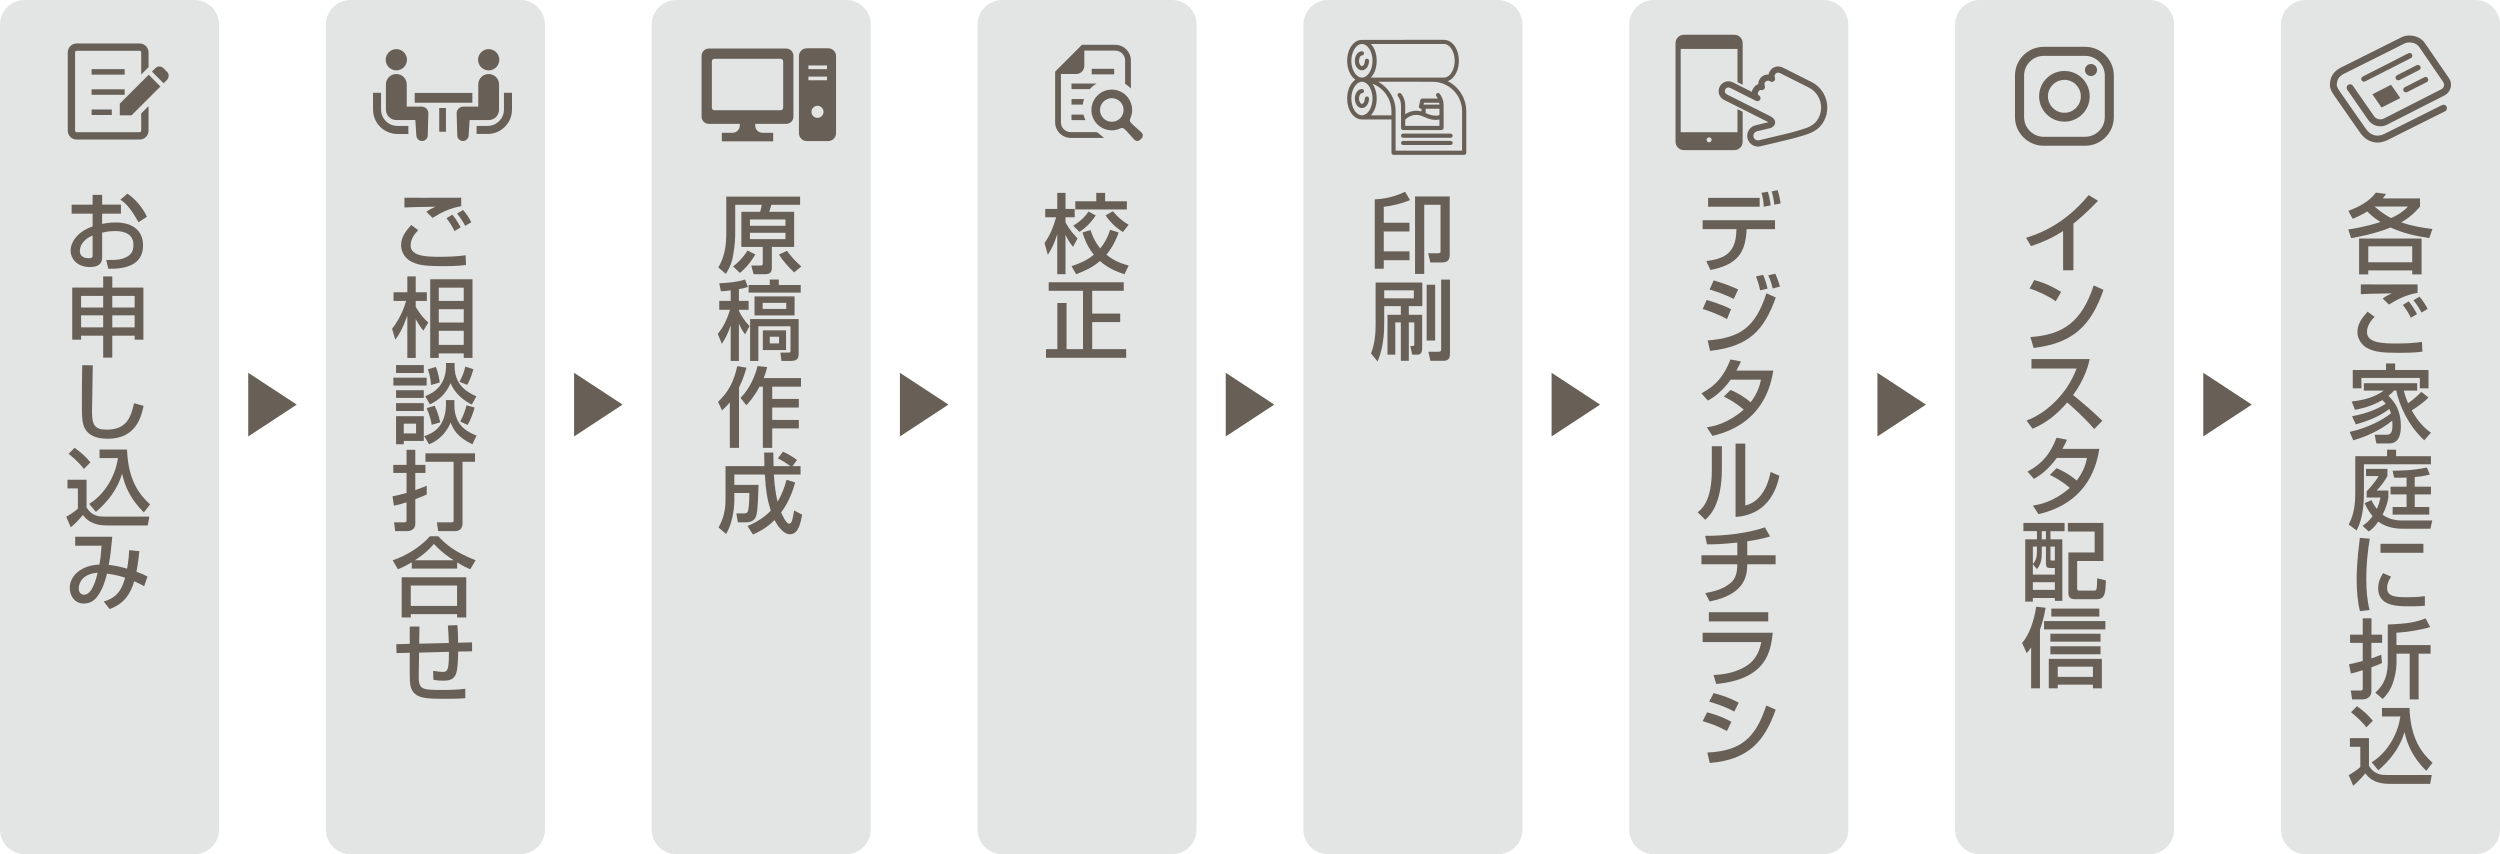 <?xml version="1.0" encoding="utf-8"?>
<!-- Generator: Adobe Illustrator 16.0.4, SVG Export Plug-In . SVG Version: 6.00 Build 0)  -->
<!DOCTYPE svg PUBLIC "-//W3C//DTD SVG 1.1//EN" "http://www.w3.org/Graphics/SVG/1.1/DTD/svg11.dtd">
<svg version="1.1" id="レイヤー_1" xmlns="http://www.w3.org/2000/svg" xmlns:xlink="http://www.w3.org/1999/xlink" x="0px"
	 y="0px" width="737.248px" height="251.9px" viewBox="0 0 737.248 251.9" enable-background="new 0 0 737.248 251.9"
	 xml:space="preserve">
<polygon fill="#686056" points="87.511,119.318 73.201,128.708 73.201,109.931 87.511,119.318 "/>
<polygon fill="#686056" points="183.603,119.318 169.292,128.708 169.292,109.931 183.603,119.318 "/>
<polygon fill="#686056" points="279.691,119.318 265.383,128.708 265.383,109.931 279.691,119.318 "/>
<polygon fill="#686056" points="375.782,119.318 361.472,128.708 361.472,109.931 375.782,119.318 "/>
<polygon fill="#686056" points="471.873,119.318 457.562,128.708 457.562,109.931 471.873,119.318 "/>
<polygon fill="#686056" points="567.96,119.318 553.652,128.708 553.652,109.931 567.96,119.318 "/>
<polygon fill="#686056" points="664.052,119.318 649.746,128.708 649.746,109.931 664.052,119.318 "/>
<g>
	<path fill="#E3E4E4" d="M64.614,244.654c0,3.985-3.261,7.246-7.246,7.246H7.246C3.261,251.9,0,248.64,0,244.654V7.246
		C0,3.261,3.261,0,7.246,0h50.122c3.985,0,7.246,3.261,7.246,7.246V244.654z"/>
</g>
<g>
	<path fill="#E3E4E4" d="M160.707,244.654c0,3.985-3.261,7.246-7.246,7.246h-50.117c-3.985,0-7.246-3.261-7.246-7.246V7.246
		c0-3.985,3.261-7.246,7.246-7.246h50.117c3.985,0,7.246,3.261,7.246,7.246V244.654z"/>
</g>
<g>
	<path fill="#E3E4E4" d="M256.794,244.654c0,3.985-3.261,7.246-7.246,7.246h-50.116c-3.985,0-7.246-3.261-7.246-7.246V7.246
		c0-3.985,3.261-7.246,7.246-7.246h50.116c3.985,0,7.246,3.261,7.246,7.246V244.654z"/>
</g>
<g>
	<path fill="#E3E4E4" d="M352.884,244.654c0,3.985-3.261,7.246-7.246,7.246h-50.113c-3.985,0-7.246-3.261-7.246-7.246V7.246
		c0-3.985,3.261-7.246,7.246-7.246h50.113c3.985,0,7.246,3.261,7.246,7.246V244.654z"/>
</g>
<g>
	<path fill="#E3E4E4" d="M448.975,244.654c0,3.985-3.261,7.246-7.246,7.246h-50.114c-3.985,0-7.246-3.261-7.246-7.246V7.246
		c0-3.985,3.261-7.246,7.246-7.246h50.114c3.985,0,7.246,3.261,7.246,7.246V244.654z"/>
</g>
<g>
	<path fill="#E3E4E4" d="M545.064,244.654c0,3.985-3.261,7.246-7.246,7.246h-50.117c-3.985,0-7.246-3.261-7.246-7.246V7.246
		c0-3.985,3.261-7.246,7.246-7.246h50.117c3.985,0,7.246,3.261,7.246,7.246V244.654z"/>
</g>
<g>
	<g>
		<path fill="#686056" d="M27.312,57.457h2.811v2.889h5.546v2.658h-5.546v3.016c0.792-0.153,2.07-0.409,4.013-0.409
			c4.831,0,8.051,2.224,8.051,6.799c0,5.725-5.163,6.978-10.249,6.85l-0.613-2.581c3.322,0.025,4.754-0.153,6.21-1.022
			c1.022-0.588,1.814-1.432,1.814-3.451c0-4.063-4.345-4.063-5.418-4.063c-1.968,0-3.195,0.332-3.809,0.485v7.131
			c0,0.869,0,2.99-3.629,2.99c-4.064,0-5.674-2.785-5.674-4.753c0-3.221,2.863-6.032,6.492-7.233v-3.757h-6.185v-2.658h6.185V57.457
			z M27.312,69.444c-2.888,1.227-3.757,3.093-3.757,4.575c0,2.019,1.994,2.121,2.556,2.121c1.201,0,1.201-0.409,1.201-0.895V69.444z
			 M37.585,57.1c2.352,1.636,4.447,4.038,5.751,6.824l-2.505,1.61c-1.993-3.63-3.526-5.47-5.316-6.646L37.585,57.1z"/>
		<path fill="#686056" d="M30.43,105.46v-6.466h-6.518v1.176h-2.607V84.809h9.125v-3.297h2.684v3.297h9.175v15.361h-2.581v-1.176
			h-6.594v6.466H30.43z M23.912,90.688h6.518v-3.425h-6.518V90.688z M23.912,96.54h6.518v-3.553h-6.518V96.54z M33.113,87.263v3.425
			h6.594v-3.425H33.113z M33.113,92.987v3.553h6.594v-3.553H33.113z"/>
		<path fill="#686056" d="M27.362,107.739c-0.025,2.173-0.23,13.086-0.23,13.75c0,3.962,0.946,5.215,4.294,5.215
			c5.776,0,7.156-3.426,8.103-7.796l2.811,0.792c-0.613,2.889-2.044,9.688-10.53,9.688c-3.833,0-5.648-1.253-6.594-2.71
			c-1.073-1.636-1.073-3.833-1.073-8.357c0-2.274,0-5.674,0.102-10.632L27.362,107.739z"/>
		<path fill="#686056" d="M19.899,141.48h5.623v8.179c1.687,2.684,3.833,2.684,5.418,2.684h13.111l-0.485,2.607H31.528
			c-4.651,0-6.21-1.969-7.08-3.093c-1.048,1.304-2.454,2.734-3.578,3.654l-1.329-3.118c1.227-0.689,2.326-1.456,3.425-2.377v-5.98
			h-3.067V141.48z M21.995,132.05c1.84,1.329,3.169,2.479,4.677,4.294l-1.917,1.942c-1.712-2.198-3.68-3.783-4.524-4.447
			L21.995,132.05z M26.314,148.586c3.936-2.352,7.617-7.488,8.46-13.495h-5.418v-2.53h8.103c0.332,8.92,3.45,13.137,6.798,16.179
			l-1.84,2.377c-4.038-4.013-5.597-7.796-6.415-11.425c-1.329,4.626-4.32,8.383-7.719,11.271L26.314,148.586z"/>
		<path fill="#686056" d="M41.087,162.544c-0.307,3.067-0.537,4.319-0.844,6.058c1.688,0.613,2.198,0.844,3.246,1.431l-0.971,2.838
			c-0.64-0.358-1.866-0.997-2.939-1.457c-1.1,3.731-2.939,6.619-7.259,8.204l-1.712-2.224c2.684-0.869,4.958-2.045,6.288-7.028
			c-1.304-0.435-3.093-0.92-5.342-1.201c-0.435,1.84-1.304,4.779-3.016,6.951c-1.125,1.406-2.504,1.866-3.833,1.866
			c-3.042,0-4.141-2.761-4.141-4.601c0-3.578,3.45-6.722,8.741-6.875c0.383-2.045,0.46-3.195,0.639-5.572h-7.77v-2.658h10.939
			c-0.051,0.409-0.077,0.793-0.435,4.218c-0.153,1.508-0.435,3.118-0.613,4.089c1.763,0.205,3.067,0.435,5.418,1.125
			c0.076-0.358,0.485-2.658,0.613-5.47L41.087,162.544z M23.222,173.483c0,1.303,0.715,1.891,1.559,1.891
			c2.377,0,3.527-4.447,4.013-6.466C23.989,169.215,23.222,172.308,23.222,173.483z"/>
	</g>
</g>
<g>
	<g>
		<path fill="#686056" d="M123.338,67.884c-2.146,2.07-2.249,3.937-2.249,4.473c0,3.323,4.907,3.374,8.741,3.374
			c2.505,0,5.01-0.103,7.489-0.46l0.102,2.862c-0.895,0.128-2.684,0.357-6.645,0.357c-5.035,0-7.208-0.229-9.381-1.277
			c-1.763-0.844-3.118-2.786-3.118-4.805c0-2.352,1.125-3.962,2.991-6.058L123.338,67.884z M136.016,60.805
			c-3.221,0.562-5.495,1.635-8.46,3.45l-1.841-1.815c0.818-0.562,0.997-0.664,2.658-1.481c-5.265,0.076-7.463,0.127-9.099,0.229
			V58.3c0.767,0.025,3.937,0.025,5.214,0.025c1.814,0,9.892-0.025,11.527-0.025V60.805z M134.048,68.14
			c-1.15-2.224-1.969-3.246-2.377-3.783l1.737-1.048c1.329,1.61,2.198,3.298,2.429,3.758L134.048,68.14z M137.192,66.606
			c-0.895-1.61-1.406-2.377-2.403-3.63l1.79-1.048c1.021,1.176,1.865,2.505,2.402,3.604L137.192,66.606z"/>
		<path fill="#686056" d="M115.621,96.949c2.734-3.425,3.808-7.08,4.14-8.204h-3.706v-2.556h4.064v-4.678h2.479v4.678h3.271v2.556
			h-3.271v1.738c0.205,0.332,1.432,2.632,3.706,4.626l-1.456,2.402c-0.818-1.022-1.406-1.841-2.25-3.399v11.45h-2.479V93.064
			c-1.585,4.396-2.582,5.827-3.553,7.105L115.621,96.949z M139.338,82.355v23.207h-2.581v-1.354h-7.361v1.354h-2.53V82.355H139.338z
			 M129.396,84.835v3.91h7.361v-3.91H129.396z M129.396,91.173v3.937h7.361v-3.937H129.396z M129.396,97.562v4.141h7.361v-4.141
			H129.396z"/>
		<path fill="#686056" d="M116.003,111.368h9.814v2.326h-9.814V111.368z M124.974,109.988h-8.179v-2.326h8.179V109.988z
			 M116.795,115.074h8.179v2.274h-8.179V115.074z M116.795,118.883h8.179v2.325h-8.179V118.883z M116.795,122.742h8.179v7.284
			h-5.903v0.996h-2.275V122.742z M119.071,124.939v2.863h3.629v-2.863H119.071z M131.517,117.988h2.479v1.482
			c0,6.39,4.422,8.152,6.543,8.971l-1.227,2.581c-4.447-2.121-5.648-4.37-6.39-6.415c-0.818,1.814-2.505,4.856-6.39,6.415
			l-1.432-2.402c1.048-0.383,2.914-0.997,4.346-2.734c1.687-1.994,2.069-4.984,2.069-6.262V117.988z M131.517,107.049h2.557v1.15
			c0,5.904,4.702,7.923,6.415,8.664l-1.354,2.454c-1.841-0.921-4.806-2.837-6.262-6.313c-1.432,3.246-3.451,4.958-6.083,6.262
			l-1.406-2.428c0.997-0.409,2.786-1.176,4.166-2.837c1.688-2.045,1.968-4.575,1.968-5.648V107.049z M128.169,119.624
			c0.767,1.559,1.329,3.399,1.661,4.933l-2.53,0.716c-0.179-1.176-0.485-2.557-1.482-4.907L128.169,119.624z M128.553,108.199
			c0.767,1.942,1.048,3.961,1.124,4.601l-2.581,0.741c-0.052-1.15-0.205-2.505-0.895-4.652L128.553,108.199z M139.594,108.889
			c-0.179,0.665-0.793,2.863-1.814,4.601l-2.275-0.895c0.741-1.303,1.432-3.092,1.713-4.498L139.594,108.889z M139.977,120.186
			c-0.332,1.381-1.303,3.886-2.096,5.138l-2.172-1.022c0.996-1.712,1.61-3.731,1.865-4.779L139.977,120.186z"/>
		<path fill="#686056" d="M115.748,146.362c1.074-0.205,1.892-0.358,4.141-0.997v-5.904h-3.91v-2.377h3.91v-4.447h2.582v4.447h2.99
			v2.377h-2.99v5.061c1.559-0.536,2.556-0.945,3.373-1.277v2.581c-0.664,0.307-1.201,0.562-3.373,1.38v7.208
			c0,2.224-2.173,2.224-2.684,2.224h-3.246l-0.332-2.607h2.938c0.588,0,0.741-0.128,0.741-0.588v-5.316
			c-2.428,0.768-3.093,0.869-3.731,0.972L115.748,146.362z M140.08,133.685v2.505h-3.681v18.096c0,2.352-1.789,2.352-2.556,2.352
			h-4.626l-0.384-2.607h4.192c0.536,0,0.741-0.076,0.741-0.613v-17.227h-8.307v-2.505H140.08z"/>
		<path fill="#686056" d="M121.422,165.816c-1.917,1.15-3.067,1.636-4.064,2.07l-1.559-2.657c4.013-1.329,8.255-3.962,10.965-7.08
			h2.504c2.275,2.479,4.806,4.601,10.99,7.08l-1.584,2.657c-0.741-0.307-1.892-0.843-3.859-2.019v1.814h-13.393V165.816z
			 M118.458,170.238h19.041v11.859h-2.71v-0.997h-13.647v0.997h-2.684V170.238z M121.141,172.667v6.031h13.647v-6.031H121.141z
			 M133.818,165.229c-0.639-0.384-3.578-2.275-5.853-4.831c-2.02,2.402-4.294,3.987-5.623,4.831H133.818z"/>
		<path fill="#686056" d="M134.891,184.352c0.128,1.636,0.205,3.22,0.205,5.188l4.114-0.103v2.633l-4.089,0.076
			c-0.153,6.595-0.307,8.588-4.447,8.588c-0.972,0-1.942-0.077-2.862-0.256l-0.077-2.633c1.252,0.205,2.658,0.308,2.837,0.308
			c1.533,0,1.814-0.818,1.814-5.93l-8.792,0.229l-0.102,6.236c-0.077,4.626,0.46,4.779,6.951,4.779c2.249,0,4.524-0.051,6.773-0.357
			v2.786c-0.818,0.076-1.814,0.179-6.568,0.179c-4.601,0-6.901-0.205-8.332-1.508c-1.329-1.253-1.482-2.812-1.482-5.879v-6.185
			l-3.911,0.102l-0.051-2.632l3.962-0.103v-5.112h2.862l-0.077,5.062l8.741-0.205c-0.025-1.022-0.179-4.37-0.281-5.163
			L134.891,184.352z"/>
	</g>
</g>
<g>
	<g>
		<path fill="#686056" d="M235.953,60.396h-8.485c-0.281,1.022-0.307,1.124-0.639,2.07h7.36v10.351h-6.568v6.032
			c0,1.559-0.613,2.019-2.096,2.019h-3.297l-0.665-2.556h2.71c0.536,0,0.664-0.255,0.664-0.689v-4.806h-6.312V62.467h5.546
			c0.204-0.716,0.357-1.381,0.46-2.07h-7.821v9.048c0,2.402-0.562,5.571-0.639,6.057c-0.485,2.71-1.636,4.499-2.121,5.266
			l-2.224-1.917c0.716-1.125,2.352-4.217,2.352-9.482V57.968h21.775V60.396z M222.739,75.041c-1.917,3.297-3.808,4.831-4.549,5.444
			l-2.02-1.942c1.38-0.92,3.271-2.939,4.269-4.678L222.739,75.041z M221.155,64.716v1.865h10.479v-1.865H221.155z M221.155,68.651
			v1.866h10.479v-1.866H221.155z M232.068,73.968c1.278,1.713,2.326,2.888,4.243,4.626l-2.122,1.738
			c-1.405-1.278-3.45-3.578-4.473-5.266L232.068,73.968z"/>
		<path fill="#686056" d="M215.48,85.627c-1.277,0.179-2.044,0.229-2.888,0.28l-0.485-2.377c0.817-0.025,5.061-0.204,7.616-1.099
			l0.818,2.173c-0.614,0.229-0.972,0.357-2.633,0.664v3.45h2.862v2.633h-2.862v0.307c0.536,1.125,1.482,2.837,3.144,4.498
			l-1.329,2.429c-0.844-1.1-1.278-1.866-1.814-3.195v11.041h-2.429V95.978c-0.945,2.837-1.968,4.422-2.606,5.419l-1.201-2.939
			c1.61-1.917,2.76-4.345,3.604-7.105h-3.169v-2.633h3.373V85.627z M227.007,82.432h2.658v1.61h6.466v2.249h-15.36v-2.249h6.236
			V82.432z M235.518,94.086v10.301c0,0.639,0,2.044-2.07,2.044h-2.99l-0.332-2.453h2.428c0.562,0,0.562-0.23,0.562-0.562v-7.207
			h-9.482v10.223h-2.428V94.086H235.518z M234.317,87.416v5.597h-11.808v-5.597H234.317z M224.912,89.307v1.789h6.952v-1.789
			H224.912z M231.812,97.409v5.827h-6.85v-5.827H231.812z M227.007,99.301v1.968h2.734v-1.968H227.007z"/>
		<path fill="#686056" d="M215.225,118.652c-0.92,1.124-1.61,1.764-2.301,2.377l-1.176-2.53c2.837-2.658,4.55-5.572,5.675-10.53
			l2.709,0.46c-0.358,1.227-0.946,3.349-2.198,5.879v17.763h-2.709V118.652z M226.241,108.25c-0.205,0.843-0.435,1.764-1.048,3.246
			h11.016v2.53h-8.485v3.629h7.847v2.53h-7.847v3.655h7.847v2.504h-7.847v5.726h-2.761v-18.044h-0.971
			c-1.713,3.144-3.093,4.626-3.885,5.469l-1.738-2.172c2.837-2.735,4.447-6.875,5.035-9.38L226.241,108.25z"/>
		<path fill="#686056" d="M220.439,155.129c0.997-0.435,4.345-1.84,6.85-4.523c-1.073-3.45-1.482-6.16-1.738-10.658h-8.996v3.041
			h7.131c-0.052,1.917-0.18,7.004-0.537,8.588c-0.204,0.895-0.613,2.454-3.169,2.454h-2.377l-0.46-2.633h2.479
			c0.818,0,0.997-0.716,1.048-1.099c0.128-0.716,0.307-2.173,0.307-4.907h-4.421v2.121c0,0.357,0,5.878-2.429,9.968l-2.224-1.942
			c1.381-2.428,2.045-5.061,2.045-7.897v-10.173h11.476c0-0.868-0.076-3.68-0.076-4.013h2.709c0,0.972,0,1.56,0.051,4.013h4.959
			c-1.56-1.176-2.658-1.789-3.655-2.3l1.482-1.968c1.176,0.511,3.093,1.584,4.141,2.453l-1.329,1.814h2.377v2.479h-7.872
			c0.23,3.553,0.562,5.853,1.099,8c1.355-2.301,2.045-4.191,2.633-6.467l2.556,0.818c-0.511,1.738-1.584,5.418-4.14,8.817
			c0.051,0.128,1.38,3.323,2.351,3.323c0.793,0,0.997-1.125,1.482-3.911l2.352,1.253c-0.46,2.53-1.124,5.775-3.578,5.775
			c-2.402,0-4.294-3.68-4.55-4.191c-2.504,2.556-5.29,3.783-6.363,4.269L220.439,155.129z"/>
	</g>
</g>
<g>
	<g>
		<path fill="#686056" d="M308.032,71.668c1.764-2.53,2.479-4.447,3.425-7.591h-3.22v-2.454h3.553v-4.754h2.428v4.754h2.709v2.454
			h-2.709v1.482c1.201,2.274,2.606,3.757,3.553,4.753l-1.329,2.479c-1.15-1.431-1.406-1.942-2.224-3.527v11.604h-2.428V69.01
			c-0.818,2.632-1.482,4.063-2.786,6.134L308.032,71.668z M329.884,68.575c-0.485,1.354-1.457,3.961-3.604,6.518
			c2.326,1.968,4.779,2.734,6.568,3.22l-1.252,2.556c-1.406-0.46-4.422-1.431-7.233-3.885c-2.045,1.789-4.396,2.889-7.003,3.885
			l-1.354-2.377c1.687-0.562,4.242-1.456,6.568-3.373c-2.07-2.556-2.888-5.035-3.348-6.568l2.377-0.69
			c0.332,1.022,1.021,3.169,2.862,5.393c1.073-1.304,2.045-2.862,2.939-5.495L329.884,68.575z M323.137,63.54
			c-1.201,1.84-2.837,3.604-4.831,4.856l-1.814-1.866c2.761-1.61,3.885-3.246,4.498-4.141L323.137,63.54z M323.291,56.869h2.606
			v2.479h6.416v2.428h-15.208v-2.428h6.186V56.869z M328.172,62.288c1.559,1.865,2.76,2.811,4.651,4.013l-1.687,2.121
			c-1.406-0.895-3.093-2.07-5.112-4.882L328.172,62.288z"/>
		<path fill="#686056" d="M309.259,83.249h22.133v2.504h-9.303v6.723h8.255v2.504h-8.255v7.975h10.019v2.556h-23.642v-2.556h3.349
			V89.357h2.709v13.597h4.856V85.753h-10.121V83.249z"/>
	</g>
</g>
<g>
	<g>
		<path fill="#686056" d="M408.071,79.259h-2.657V58.786c1.405-0.077,4.933-0.256,8.945-2.249l1.456,2.479
			c-2.556,1.021-5.086,1.661-7.744,1.968v4.702h7.591v2.582h-7.591v5.853h7.591v2.607h-7.591V79.259z M427.521,57.942v17.304
			c0,2.146-1.584,2.146-2.53,2.146h-3.194l-0.64-2.709h2.939c0.69,0,0.716-0.23,0.716-0.69V60.396h-4.805v20.396h-2.71v-22.85
			H427.521z"/>
		<path fill="#686056" d="M405.668,83.326h13.776v6.952h-3.987v2.556h3.937v9.865c0,1.329-0.461,1.892-1.457,1.892h-1.482
			l-0.537-2.556h0.792c0.308,0,0.358-0.23,0.358-0.485v-6.467h-1.61v11.322h-2.352V95.083h-1.636v9.508h-2.3V92.834h3.936v-2.556
			h-4.907v5.163c0,6.185-1.252,9.405-1.942,11.169l-1.942-2.352c1.304-3.399,1.354-6.875,1.354-8.716V83.326z M408.199,85.627v2.351
			h8.741v-2.351H408.199z M420.722,100.425v-16.46h2.505v16.46H420.722z M424.991,82.457h2.607v21.521c0,1.073,0,2.428-1.866,2.428
			h-3.91l-0.588-2.684h3.118c0.536,0,0.639-0.307,0.639-0.741V82.457z"/>
	</g>
</g>
<g>
	<g>
		<path fill="#686056" d="M523.449,64.945v2.633h-8.358l-0.051,0.741c-0.435,6.186-2.658,9.738-10.632,11.297l-1.228-2.606
			c4.959-0.69,8.639-2.07,8.869-8.716l0.025-0.716h-9.968v-2.633H523.449z M518.924,58.352v2.607h-15.207v-2.607H518.924z
			 M520.125,60.959c-0.051-1.636-0.229-2.429-0.639-4.115l1.866-0.281c0.408,1.38,0.664,2.633,0.817,4.013L520.125,60.959z
			 M523.244,60.371c-0.128-1.432-0.485-2.965-0.792-3.937l1.764-0.357c0.229,0.689,0.511,1.508,0.895,3.91L523.244,60.371z"/>
		<path fill="#686056" d="M509.289,94.087c-2.99-1.636-6.082-2.633-7.156-2.965l1.15-2.658c0.384,0.103,4.601,1.304,7.207,2.735
			L509.289,94.087z M503.589,100.399c9.661-0.792,14.058-3.859,17.329-13.903l2.76,1.227c-3.425,9.585-7.795,14.466-19.373,15.744
			L503.589,100.399z M511.283,88.157c-2.709-1.354-5.138-2.198-7.131-2.786l1.227-2.684c3.859,1.15,5.776,2.02,7.208,2.684
			L511.283,88.157z M519.052,85.627c-0.357-1.738-0.69-2.761-1.201-4.115l2.096-0.46c0.639,1.534,0.869,2.198,1.304,4.064
			L519.052,85.627z M522.784,85.09c-0.588-2.3-1.073-3.348-1.329-3.91l2.07-0.46c0.716,1.482,1.201,3.169,1.38,3.782L522.784,85.09z
			"/>
		<path fill="#686056" d="M510.336,114.996c1.022,0.435,3.246,1.381,5.93,3.63c2.224-2.862,2.786-5.444,3.042-6.671h-8.92
			c-2.735,3.834-5.47,5.47-6.722,6.186l-1.917-2.147c4.447-2.326,6.798-5.418,8.562-9.993l3.093,0.588
			c-0.332,0.741-0.588,1.329-1.354,2.709h10.888c-0.664,3.962-2.837,15.744-17.941,19.246l-1.662-2.531
			c1.892-0.307,6.032-0.996,10.889-5.214c-2.607-2.249-4.729-3.271-5.879-3.833L510.336,114.996z"/>
		<path fill="#686056" d="M507.781,138.132c0,10.735-3.629,14.007-4.907,15.156l-2.224-2.224c1.176-0.945,4.166-3.271,4.166-12.37
			v-7.105h2.965V138.132z M514.682,149.071c5.878-1.405,7.207-8.588,7.463-9.892l2.606,1.125
			c-2.351,11.246-10.504,11.936-12.933,12.141v-21.623h2.863V149.071z"/>
		<path fill="#686056" d="M515.27,163.746h8.357v2.658h-8.357c0,3.885-1.1,8.972-11.093,10.965l-1.304-2.479
			c5.061-0.767,7.259-2.657,8.103-3.604c0.817-0.945,1.354-2.428,1.354-4.882H501.75v-2.658h10.581v-3.731
			c-4.269,0.409-6.236,0.537-8.945,0.512l-0.537-2.505c1.661,0,10.07,0.025,17.61-2.505l1.533,2.684
			c-2.556,0.818-5.572,1.253-6.722,1.432V163.746z"/>
		<path fill="#686056" d="M522.784,186.601c-0.613,5.315-1.61,13.647-16.664,15.104l-0.792-2.658
			c1.457-0.051,5.725-0.229,9.559-2.581c3.399-2.096,4.166-5.393,4.523-7.131h-17.303v-2.734H522.784z M521.455,180.543v2.709
			h-17.508v-2.709H521.455z"/>
		<path fill="#686056" d="M509.263,215.561c-3.348-1.661-3.425-1.712-7.156-2.913l1.329-2.582c1.227,0.307,4.396,1.201,7.156,2.812
			L509.263,215.561z M503.487,221.925c9.636-0.485,14.134-3.936,17.38-13.878l2.786,1.227c-3.118,8.741-7.488,14.772-19.45,15.719
			L503.487,221.925z M511.436,209.861c-3.118-1.738-6.594-2.709-7.412-2.939l1.329-2.53c0.869,0.23,4.141,1.022,7.387,2.837
			L511.436,209.861z"/>
	</g>
</g>
<g>
	<g>
		<path fill="#686056" d="M113.79,35.72c-0.871-0.874-1.417-2.072-1.417-3.401v-4.943h-2.366v4.943c0,3.97,3.222,7.185,7.181,7.188
			h3.24v-2.376h-3.24C115.859,37.131,114.661,36.593,113.79,35.72z"/>
		<path fill="#686056" d="M116.877,20.756c1.732,0,3.134-1.403,3.134-3.136c0-1.726-1.401-3.137-3.134-3.137
			c-1.728,0-3.134,1.411-3.134,3.137C113.744,19.353,115.15,20.756,116.877,20.756z"/>
		<path fill="#686056" d="M124.336,31.434h-4.394v-6.543c0-1.699-1.373-3.066-3.065-3.066c-1.697,0-3.071,1.367-3.071,3.066v7.449
			c0,1.696,1.374,3.066,3.071,3.066c0.239,0,5.601-0.012,5.601-0.012l0.3,4.538c0.021,0.928,0.799,1.664,1.718,1.652
			c0.939-0.027,1.67-0.798,1.647-1.729l0.18-6.44C126.323,32.318,125.435,31.434,124.336,31.434z"/>
		<path fill="#686056" d="M148.615,27.375v4.943c0,1.329-0.543,2.527-1.412,3.401c-0.885,0.873-2.077,1.411-3.398,1.411h-3.255
			v2.376h3.255c3.958-0.004,7.184-3.219,7.184-7.188v-4.943H148.615z"/>
		<path fill="#686056" d="M144.113,20.756c1.727,0,3.13-1.403,3.13-3.136c0-1.726-1.403-3.137-3.13-3.137
			c-1.732,0-3.137,1.411-3.137,3.137C140.976,19.353,142.38,20.756,144.113,20.756z"/>
		<path fill="#686056" d="M147.167,32.34v-7.449c0-1.699-1.367-3.066-3.055-3.066c-1.703,0-3.072,1.367-3.072,3.066v6.543h-4.402
			c-1.091,0-1.973,0.885-1.973,1.982l0.178,6.44c-0.031,0.931,0.711,1.701,1.647,1.729c0.925,0.012,1.701-0.725,1.716-1.652
			l0.294-4.538c0,0,5.377,0.012,5.612,0.012C145.8,35.406,147.167,34.036,147.167,32.34z"/>
		<rect x="122.298" y="27.401" fill="#686056" width="17.001" height="2.896"/>
		<rect x="129.531" y="31.847" fill="#686056" width="1.98" height="7.008"/>
	</g>
</g>
<g>
	<g>
		<path fill="#686056" d="M49.259,21.179l-1.076-1.083c-0.656-0.653-1.72-0.653-2.375,0l-1.002,1.015l3.441,3.445l1.012-1.004
			C49.912,22.892,49.912,21.828,49.259,21.179z"/>
		<polygon fill="#686056" points="35.326,30.566 35.326,34.016 38.781,34.016 47.306,25.504 43.851,22.048 		"/>
		<rect x="27.013" y="20.386" fill="#686056" width="9.749" height="1.624"/>
		<rect x="27.013" y="26.332" fill="#686056" width="9.749" height="1.628"/>
		<rect x="27.013" y="32.288" fill="#686056" width="5.956" height="1.624"/>
		<path fill="#686056" d="M41.644,38.54c0,0.25-0.199,0.449-0.451,0.449H22.597c-0.251,0-0.451-0.199-0.451-0.449V15.443
			c0-0.25,0.2-0.455,0.451-0.455h18.596c0.252,0,0.451,0.205,0.451,0.455v6.525l2.162-2.173v-4.353c0-1.448-1.17-2.616-2.613-2.616
			H22.597c-1.45,0-2.616,1.168-2.616,2.616V38.54c0,1.442,1.167,2.611,2.616,2.611h18.596c1.443,0,2.613-1.169,2.613-2.611v-7.245
			l-2.162,2.162V38.54z"/>
	</g>
</g>
<g>
	<g>
		<path fill="#686056" d="M231.837,14.317h-22.797c-1.184,0-2.146,0.961-2.146,2.148v17.925c0,1.184,0.963,2.146,2.146,2.146h9.123
			v0.478c0,1.184-0.961,2.143-2.143,2.143h-3.15v2.53h4.613h5.91h4.617v-2.53h-3.154c-1.187,0-2.146-0.959-2.146-2.143v-0.478h9.127
			c1.186,0,2.146-0.963,2.146-2.146V16.466C233.984,15.278,233.023,14.317,231.837,14.317z M230.958,31.78
			c0,0.394-0.323,0.715-0.718,0.715h-19.602c-0.391,0-0.714-0.321-0.714-0.715V18.062c0-0.392,0.323-0.714,0.714-0.714h19.602
			c0.395,0,0.718,0.322,0.718,0.714V31.78L230.958,31.78z"/>
		<path fill="#686056" d="M244.224,14.232h-6.294c-1.283,0-2.324,1.041-2.324,2.33v22.714c0,1.285,1.041,2.324,2.324,2.324h6.294
			c1.281,0,2.326-1.039,2.326-2.324V16.562C246.55,15.273,245.505,14.232,244.224,14.232z M241.078,34.761
			c-0.982,0-1.781-0.799-1.781-1.779c0-0.983,0.799-1.782,1.781-1.782c0.981,0,1.78,0.799,1.78,1.782
			C242.858,33.962,242.059,34.761,241.078,34.761z M243.882,23.676h-5.475v-1.093h5.475V23.676z M243.882,20.392h-5.475v-1.095
			h5.475V20.392z"/>
	</g>
</g>
<g>
	<g>
		<path fill="#686056" d="M315.761,38.969c-1.594,0-2.893-1.292-2.893-2.901V21.832h4.482c1.339,0,2.417-1.082,2.417-2.415v-4.491
			h9.132c1.598,0,2.896,1.296,2.896,2.899v6.895c0.559,0.345,1.086,0.753,1.553,1.223c0.051,0.054,0.109,0.111,0.15,0.161v-8.278
			c0-2.543-2.064-4.608-4.6-4.608h-9.83l-0.51,0.5l-6.9,6.904l-0.501,0.506v14.94c0,2.541,2.069,4.608,4.603,4.608h9.833
			c0,0-1.679-1.45-2.142-1.707H315.761L315.761,38.969z"/>
		<path fill="#686056" d="M321.676,25.942c0.509-0.513,1.078-0.948,1.687-1.298h-7.38v1.633h5.383
			C321.472,26.162,321.571,26.054,321.676,25.942z"/>
		<rect x="321.935" y="20.295" fill="#686056" width="6.637" height="1.633"/>
		<path fill="#686056" d="M315.983,29.221v1.629h3.336c0.064-0.553,0.179-1.099,0.354-1.629H315.983z"/>
		<path fill="#686056" d="M315.983,35.426h4.131c-0.263-0.526-0.46-1.07-0.601-1.627h-3.53V35.426L315.983,35.426z"/>
		<path fill="#686056" d="M336.525,38.964c0,0-2.033-1.777-2.518-2.262c-0.708-0.708-0.992-1.049-0.739-1.627
			c1.091-2.243,0.714-5.028-1.151-6.89c-2.344-2.347-6.154-2.347-8.497,0c-2.347,2.343-2.347,6.147,0,8.496
			c1.866,1.866,4.655,2.245,6.894,1.145c0.572-0.25,0.922,0.031,1.627,0.749c0.484,0.482,2.262,2.511,2.262,2.511
			c0.92,0.923,1.629,0.354,2.058-0.07C336.879,40.595,337.447,39.885,336.525,38.964z M330.333,34.892
			c-1.363,1.355-3.564,1.355-4.924,0c-1.363-1.36-1.363-3.562,0-4.92c1.359-1.361,3.561-1.361,4.924,0
			C331.685,31.33,331.685,33.531,330.333,34.892z"/>
	</g>
</g>
<g>
	<path fill="#E3E4E4" d="M641.156,244.654c0,3.985-3.261,7.246-7.246,7.246h-50.115c-3.985,0-7.246-3.261-7.246-7.246V7.246
		c0-3.985,3.261-7.246,7.246-7.246h50.115c3.985,0,7.246,3.261,7.246,7.246V244.654z"/>
</g>
<g>
	<g>
		<path fill="#686056" d="M611.449,79.693h-3.042V68.115c-2.913,1.942-6.134,3.374-9.456,4.473l-1.457-2.453
			c3.45-1.125,11.041-3.63,18.453-12.601l2.761,1.687c-0.997,1.022-3.706,3.885-7.259,6.722V79.693z"/>
		<path fill="#686056" d="M606.235,88.848c-1.917-1.406-5.086-2.965-7.719-3.758l1.38-2.504c2.249,0.639,4.473,1.38,7.923,3.501
			L606.235,88.848z M598.772,99.403c9.559-0.69,15.104-4.371,18.657-15.233l2.888,1.304c-3.757,10.913-9.277,15.744-20.6,17.149
			L598.772,99.403z"/>
		<path fill="#686056" d="M597.622,124.019c5.47-1.993,11.91-7.565,14.747-15.335h-13.29v-2.786h17.175
			c-0.357,1.534-1.252,5.572-4.907,10.607c2.99,2.402,5.904,4.907,8.639,7.591l-2.402,2.428c-2.888-3.399-6.799-6.85-7.975-7.821
			c-2.964,3.425-6.185,6.083-10.223,7.719L597.622,124.019z"/>
		<path fill="#686056" d="M606.49,138.079c1.022,0.435,3.246,1.381,5.93,3.63c2.224-2.862,2.786-5.444,3.042-6.671h-8.92
			c-2.735,3.834-5.47,5.47-6.722,6.186l-1.917-2.147c4.447-2.326,6.798-5.418,8.562-9.993l3.093,0.588
			c-0.332,0.741-0.588,1.329-1.354,2.709h10.888c-0.664,3.962-2.837,15.744-17.941,19.246l-1.662-2.53
			c1.892-0.308,6.032-0.997,10.889-5.215c-2.607-2.249-4.729-3.271-5.879-3.833L606.49,138.079z"/>
		<path fill="#686056" d="M596.702,154.212h12.14v2.429h-4.166v2.402h3.502v18.146h-2.198v-0.844h-6.492v1.073h-2.249v-18.376h3.45
			v-2.402h-3.986V154.212z M602.12,161.189v2.096c0,2.735-0.92,3.911-1.432,4.55l-1.201-1.457v3.067h6.492v-1.942h-1.304
			c-0.996,0-1.329-0.23-1.329-1.354v-4.959H602.12z M599.487,161.189v5.087c0.869-0.869,1.201-1.994,1.201-3.221v-1.866H599.487z
			 M599.487,171.694v2.249h6.492v-2.249H599.487z M602.12,156.641v2.402h1.227v-2.402H602.12z M604.675,161.189v3.502
			c0,0.536,0,0.613,0.512,0.613h0.792v-4.115H604.675z M609.813,154.212h10.479v11.221h-7.744v8.102c0,0.613,0.307,0.64,0.741,0.64
			h4.038c0.64,0,0.793,0,0.946-0.512c0.128-0.46,0.179-2.556,0.179-3.118l2.581,0.613c-0.128,3.655-0.179,5.547-2.785,5.547h-6.083
			c-0.895,0-2.198,0-2.198-1.789v-11.987h7.744v-6.186h-7.897V154.212z"/>
		<path fill="#686056" d="M598.976,190.944c-0.562,0.817-0.869,1.175-1.304,1.661l-1.354-2.99c2.045-2.326,3.502-6.364,4.166-10.709
			l2.761,0.332c-0.205,1.176-0.613,3.501-1.662,6.518v17.226h-2.606V190.944z M620.879,183.148v2.454h-18.095v-2.454H620.879z
			 M619.832,194.292v8.689h-2.633v-1.073h-10.376v1.073h-2.633v-8.689H619.832z M619.449,186.88v2.352H604.65v-2.352H619.449z
			 M619.449,190.586v2.352H604.65v-2.352H619.449z M619.09,179.468v2.352h-14.159v-2.352H619.09z M606.823,196.592v3.017h10.376
			v-3.017H606.823z"/>
	</g>
</g>
<g>
	<path fill="#E3E4E4" d="M737.248,244.654c0,3.985-3.261,7.246-7.246,7.246h-50.115c-3.985,0-7.246-3.261-7.246-7.246V7.246
		c0-3.985,3.261-7.246,7.246-7.246h50.115c3.985,0,7.246,3.261,7.246,7.246V244.654z"/>
</g>
<g>
	<g>
		<path fill="#686056" d="M692.523,62.186c5.061-1.917,6.85-3.757,8.128-5.393l2.99,0.408c-0.46,0.665-0.588,0.844-0.971,1.304
			h10.99v2.402c-0.844,0.997-2.377,2.837-5.547,4.678c3.067,1.048,5.98,1.559,9.201,1.942l-0.92,2.684
			c-3.91-0.562-7.795-1.457-11.399-3.118c-4.855,1.917-9.38,2.734-11.654,3.144l-0.844-2.556c1.764-0.281,5.086-0.818,9.508-2.198
			c-0.817-0.511-2.146-1.38-3.91-3.118c-1.789,1.099-3.246,1.738-4.294,2.173L692.523,62.186z M714.121,70.339V80.92h-2.761v-1.176
			h-12.958v1.176h-2.709V70.339H714.121z M698.402,72.639v4.703h12.958v-4.703H698.402z M700.242,60.907
			c2.479,2.147,4.166,3.017,4.907,3.399c2.889-1.329,4.192-2.556,4.959-3.399H700.242z"/>
		<path fill="#686056" d="M700.267,93.446c-2.146,2.07-2.249,3.937-2.249,4.473c0,3.323,4.907,3.374,8.741,3.374
			c2.505,0,5.01-0.103,7.488-0.46l0.103,2.862c-0.895,0.128-2.684,0.357-6.646,0.357c-5.034,0-7.207-0.229-9.38-1.277
			c-1.763-0.844-3.118-2.786-3.118-4.805c0-2.352,1.125-3.962,2.991-6.058L700.267,93.446z M712.945,86.367
			c-3.221,0.562-5.495,1.635-8.46,3.45l-1.841-1.815c0.818-0.562,0.997-0.664,2.658-1.481c-5.265,0.076-7.463,0.127-9.099,0.229
			v-2.888c0.767,0.025,3.937,0.025,5.214,0.025c1.814,0,9.892-0.025,11.527-0.025V86.367z M710.976,93.702
			c-1.149-2.224-1.968-3.246-2.376-3.783l1.737-1.048c1.329,1.61,2.198,3.298,2.429,3.758L710.976,93.702z M714.121,92.169
			c-0.895-1.61-1.406-2.377-2.403-3.63l1.79-1.048c1.021,1.176,1.865,2.505,2.402,3.604L714.121,92.169z"/>
		<path fill="#686056" d="M716.165,117.221c-0.357,0.384-0.971,1.022-2.812,2.352c-0.408,0.307-1.328,0.972-2.146,1.457
			c1.993,3.476,3.681,5.138,5.674,6.568l-1.968,2.249c-4.729-4.345-7.387-10.376-8.256-14.67h-0.664
			c-0.384,0.435-0.69,0.792-1.636,1.559c1.661,1.688,3.655,3.937,3.655,9.048c0,0.92,0,4.984-3.374,4.984h-3.859l-0.485-2.557h3.348
			c0.844,0,1.892,0,1.892-2.76c0-0.639-0.051-1.1-0.077-1.406c-1.891,1.585-5.802,4.192-11.476,5.802l-1.073-2.479
			c5.571-1.228,9.865-3.63,12.191-5.47c-0.128-0.435-0.256-0.767-0.511-1.304c-2.173,1.764-5.598,3.399-9.866,4.55l-1.099-2.402
			c5.342-0.946,8.613-2.812,9.942-3.681c-0.358-0.435-0.64-0.716-1.022-1.073c-3.425,1.993-6.722,2.606-8.051,2.862l-0.972-2.454
			c3.834-0.435,6.952-1.354,9.457-3.22h-5.879v-2.173h15.719v2.173h-3.937c0.461,1.917,0.946,3.016,1.253,3.731
			c0.409-0.281,2.325-1.636,3.91-3.349L716.165,117.221z M703.641,109.119v-1.942h2.684v1.942h9.84v5.393h-2.556v-3.066h-17.227
			v3.066h-2.556v-5.393H703.641z"/>
		<path fill="#686056" d="M694.568,134.528h9.38v-1.917h2.658v1.917h10.274v2.377h-19.757v8.511c0,2.607-0.204,7.284-2.146,11.041
			l-2.352-1.789c1.687-3.016,1.942-6.619,1.942-9.175V134.528z M699.322,147.486c0.307,0.613,0.716,1.432,1.585,2.581
			c0.664-1.38,0.895-2.402,1.099-3.348h-4.089v-1.814c0.128-0.103,2.658-2.812,3.526-4.524h-3.706v-2.121h6.313v2.121
			c-1.073,2.02-2.761,3.834-3.169,4.269h3.45v2.07c-0.179,1.022-0.537,2.786-1.713,5.061c2.249,1.712,5.035,1.712,6.108,1.712h8.537
			l-0.537,2.429h-8.204c-2.658,0-5.163-0.613-7.156-2.096c-1.227,1.737-2.02,2.325-2.812,2.913l-1.84-1.687
			c0.817-0.562,1.763-1.176,2.965-2.862c-0.793-0.972-1.457-1.841-2.352-3.809L699.322,147.486z M709.699,140.841
			c-1.508,0.052-2.53,0.052-3.681,0.026l-0.46-2.07c1.073,0,6.006,0.025,10.121-0.946l0.895,2.096
			c-0.817,0.205-2.07,0.537-4.473,0.741v2.837h4.779v2.275h-4.779v3.706h4.294v2.249h-10.812v-2.249h4.115V145.8h-4.729v-2.275
			h4.729V140.841z"/>
		<path fill="#686056" d="M698.836,158.863c-0.639,3.911-1.022,7.847-1.022,11.809c0,3.066,0.204,6.236,0.972,9.201l-2.838,0.357
			c-0.741-2.99-0.971-6.16-0.971-9.432c0-1.38,0.051-5.469,0.945-12.191L698.836,158.863z M705.124,170.059
			c-0.562,0.895-1.176,2.019-1.176,3.322c0,2.734,2.889,2.734,6.108,2.734c2.607,0,4.09-0.179,5.035-0.307v2.837
			c-1.687,0.153-3.629,0.153-4.677,0.153c-3.349,0-9.099,0-9.099-5.315c0-1.994,0.868-3.502,1.456-4.474L705.124,170.059z
			 M714.657,160.371v2.658h-12.651v-2.658H714.657z"/>
		<path fill="#686056" d="M692.728,195.902c0.895-0.18,1.687-0.333,4.038-0.972v-5.342h-3.731v-2.428h3.731v-4.806h2.581v4.806
			h3.144v2.428h-3.169v4.575c1.022-0.358,2.045-0.716,2.889-1.1l0.255,2.454c-0.536,0.256-0.971,0.485-3.144,1.278v7.104
			c0,1.381-1.048,2.352-2.606,2.352h-3.067l-0.409-2.606h2.633c0.817,0,0.895-0.077,0.895-0.716v-5.291
			c-2.352,0.741-2.761,0.818-3.502,0.972L692.728,195.902z M716.651,184.912c-2.275,0.741-6.901,1.559-9.942,1.661v3.654h10.07v2.53
			h-3.527v13.495h-2.633v-13.495h-3.885v2.53c0,2.863-0.818,5.342-0.997,5.904c-0.843,2.607-2.198,4.038-3.066,4.933l-2.198-1.865
			c1.457-1.381,3.681-3.477,3.681-9.048v-11.041c6.185-0.23,8.511-0.768,11.144-1.815L716.651,184.912z"/>
		<path fill="#686056" d="M692.984,217.683h5.622v8.179c1.688,2.684,3.834,2.684,5.419,2.684h13.111l-0.485,2.607h-12.038
			c-4.652,0-6.211-1.969-7.08-3.093c-1.048,1.304-2.453,2.734-3.578,3.654l-1.329-3.118c1.227-0.689,2.326-1.456,3.425-2.377v-5.98
			h-3.066V217.683z M695.08,208.252c1.84,1.329,3.169,2.479,4.677,4.294l-1.917,1.942c-1.712-2.198-3.681-3.783-4.523-4.447
			L695.08,208.252z M699.399,224.788c3.936-2.352,7.616-7.489,8.46-13.495h-5.419v-2.53h8.103c0.332,8.92,3.45,13.137,6.798,16.179
			l-1.84,2.377c-4.038-4.013-5.598-7.796-6.415-11.425c-1.329,4.626-4.319,8.383-7.719,11.271L699.399,224.788z"/>
	</g>
</g>
<g>
	<g>
		<path fill="#686056" d="M710.234,15.71l-13.473,6.865c-0.393,0.198-0.553,0.679-0.35,1.074c0.203,0.394,0.684,0.551,1.076,0.352
			l13.479-6.866c0.387-0.199,0.549-0.68,0.346-1.077C711.111,15.665,710.623,15.508,710.234,15.71z"/>
		<path fill="#686056" d="M708.791,26.806c0.201,0.393,0.686,0.55,1.078,0.35l5.799-2.955c0.391-0.199,0.549-0.682,0.344-1.076
			c-0.201-0.392-0.68-0.549-1.074-0.348l-5.795,2.951C708.748,25.93,708.591,26.412,708.791,26.806z"/>
		<path fill="#686056" d="M712.673,19.23l-5.791,2.954c-0.391,0.198-0.549,0.685-0.35,1.075c0.201,0.397,0.688,0.551,1.076,0.351
			l5.797-2.954c0.398-0.198,0.549-0.683,0.348-1.076C713.556,19.188,713.074,19.028,712.673,19.23z"/>
		<path fill="#686056" d="M688.634,28.581c0,0,0,0,0-0.002l0,0V28.581z"/>
		<path fill="#686056" d="M722.173,23.019h0.006l-7.113-10.356l0,0c-0.262-0.385-0.582-0.717-0.934-0.993
			c-0.527-0.416-1.123-0.715-1.738-0.915c-0.613-0.192-1.248-0.288-1.877-0.288c-0.797,0.002-1.584,0.157-2.283,0.509l0.004-0.002
			l-17.264,8.631c-0.48,0.207-0.957,0.449-1.398,0.749c-0.691,0.466-1.32,1.068-1.775,1.844c-0.223,0.387-0.402,0.813-0.523,1.277
			s-0.186,0.964-0.186,1.485c0,0.089,0,0.177,0.002,0.263l0,0c0.02,0.371,0.1,0.717,0.211,1.033
			c0.166,0.477,0.402,0.904,0.643,1.298c0.236,0.387,0.486,0.74,0.688,1.026l7.191,10.299v-0.003
			c0.621,0.952,1.381,1.736,2.264,2.289c0.451,0.279,0.932,0.499,1.434,0.644c0.504,0.147,1.037,0.228,1.58,0.228
			c1.01,0,2.055-0.269,3.098-0.792l0,0l16.85-8.434c0.506-0.249,0.709-0.863,0.457-1.368c-0.252-0.503-0.857-0.706-1.363-0.453
			l-16.857,8.43l0,0c-0.811,0.407-1.533,0.573-2.184,0.573c-0.354,0-0.688-0.046-1.008-0.142c-0.475-0.143-0.93-0.382-1.367-0.732
			c-0.434-0.35-0.844-0.812-1.219-1.382l-0.006-0.013l-7.189-10.303l-0.006-0.002c-0.271-0.397-0.584-0.836-0.812-1.25
			c-0.113-0.211-0.207-0.412-0.266-0.588c-0.064-0.18-0.092-0.329-0.1-0.437l0,0c-0.004-0.062-0.004-0.124-0.004-0.185
			c0-0.484,0.08-0.888,0.205-1.243c0.193-0.524,0.504-0.946,0.924-1.32c0.418-0.367,0.953-0.682,1.553-0.934l0.033-0.013
			l17.316-8.655l0.004-0.002c0.336-0.174,0.83-0.29,1.355-0.287c0.557,0,1.146,0.12,1.654,0.344c0.256,0.115,0.494,0.258,0.695,0.42
			c0.207,0.159,0.383,0.344,0.531,0.557l7.098,10.354h0.006c0.166,0.248,0.262,0.54,0.262,0.834c0,0.117-0.014,0.237-0.047,0.355
			c-0.1,0.41-0.377,0.753-0.75,0.943l0,0l-16.975,8.644c-0.332,0.169-0.68,0.248-1.031,0.248c-0.361,0-0.727-0.087-1.047-0.251
			c-0.326-0.169-0.609-0.411-0.834-0.73l-6.211-8.942c-0.316-0.46-0.949-0.575-1.416-0.257c-0.463,0.323-0.574,0.956-0.26,1.418
			l6.211,8.946c0.418,0.595,0.961,1.064,1.576,1.373c0.611,0.318,1.295,0.483,1.98,0.483c0.662,0,1.332-0.152,1.957-0.47
			l0.041-0.021l16.936-8.626v0.002c0.896-0.457,1.555-1.281,1.803-2.266c0.072-0.278,0.104-0.567,0.104-0.851
			C722.8,24.308,722.585,23.608,722.173,23.019z"/>
		<polygon fill="#686056" points="699.599,27.808 702.32,31.719 707.835,28.908 705.119,24.994 		"/>
	</g>
</g>
<g id="Rlxk8H_1_">
	<g>
		<g>
			<path fill-rule="evenodd" clip-rule="evenodd" fill="#686056" d="M410.337,35.234c-0.054,0-0.1,0-0.148,0
				c-2.823,0-5.648-0.006-8.471,0.005c-0.936,0-1.732-0.327-2.42-0.939c-0.789-0.702-1.279-1.592-1.609-2.581
				c-0.229-0.685-0.35-1.387-0.39-2.111c-0.064-1.093,0.046-2.169,0.39-3.21c0.279-0.849,0.685-1.633,1.31-2.284
				c0.211-0.224,0.449-0.423,0.683-0.634c0,0-0.016-0.013-0.024-0.021c-0.714-0.512-1.22-1.19-1.603-1.975
				c-0.4-0.801-0.619-1.653-0.715-2.537c-0.14-1.228-0.047-2.436,0.33-3.615c0.279-0.905,0.717-1.729,1.383-2.414
				c0.584-0.6,1.273-1.012,2.109-1.134c0.172-0.031,0.352-0.035,0.525-0.035c3.321-0.006,6.645,0,9.965,0
				c4.648,0,9.289,0.009,13.937-0.011c1.345-0.01,2.378,0.539,3.186,1.563c0.627,0.79,1.005,1.692,1.228,2.669
				c0.196,0.852,0.25,1.718,0.189,2.585c-0.09,1.305-0.426,2.531-1.146,3.628c-0.465,0.704-1.047,1.268-1.812,1.623
				c-0.09,0.044-0.186,0.079-0.296,0.124c0.035,0.025,0.068,0.041,0.097,0.058c1.662,0.868,2.975,2.104,3.949,3.707
				c0.686,1.134,1.128,2.359,1.312,3.672c0.074,0.481,0.107,0.971,0.107,1.461c-0.004,4.073,0,8.147,0,12.217
				c0,0.357-0.254,0.619-0.606,0.635c-0.064,0-0.132,0-0.19,0c-4.599,0-9.197,0-13.79,0c-2.267,0-4.528,0-6.79,0
				c-0.186,0-0.359-0.035-0.499-0.173c-0.128-0.121-0.188-0.27-0.188-0.447c0-0.464,0-0.934,0-1.397c0-2.767,0-5.525,0-8.288
				C410.337,35.334,410.337,35.291,410.337,35.234z M406.468,24.113c0,0.004-0.007,0.012-0.007,0.017
				c0.033,0.019,0.062,0.035,0.091,0.052c1.192,0.688,2.209,1.576,3.03,2.68c1.313,1.766,1.982,3.752,1.984,5.952
				c0.001,3.831,0,7.662,0,11.492c0,0.042,0,0.083,0,0.133c6.54,0,13.069,0,19.602,0c0-0.052,0-0.091,0-0.133
				c0-3.812,0-7.618,0.002-11.433c0-0.533-0.038-1.063-0.13-1.591c-0.305-1.664-1.033-3.117-2.172-4.365
				c-0.649-0.705-1.402-1.295-2.248-1.753c-1.212-0.658-2.51-1.021-3.893-1.047c-1.254-0.022-2.512-0.004-3.766-0.004
				c-4.129-0.005-8.262,0-12.391,0C406.539,24.113,406.501,24.113,406.468,24.113z M404.285,22.88c0.051,0,0.08,0,0.109,0
				c3.953,0,7.901,0,11.856,0c3.185,0,6.376,0,9.565,0c0.354,0,0.691-0.085,1.006-0.255c0.59-0.321,1.004-0.812,1.333-1.385
				c0.47-0.813,0.714-1.697,0.797-2.635c0.087-0.945,0.005-1.875-0.277-2.783c-0.242-0.791-0.604-1.518-1.2-2.105
				c-0.477-0.47-1.039-0.746-1.73-0.746c-1.867,0.014-3.735,0.008-5.606,0.008c-4.584,0-9.162,0-13.746,0c-0.667,0-1.329,0-1.997,0
				c-0.029,0-0.059,0.006-0.109,0.006c0.021,0.027,0.03,0.04,0.041,0.052c0.668,0.741,1.088,1.614,1.352,2.562
				c0.37,1.335,0.405,2.685,0.146,4.044c-0.19,0.979-0.54,1.899-1.13,2.716C404.57,22.532,404.429,22.697,404.285,22.88z
				 M404.758,29.091c-0.015-1.081-0.209-2.082-0.658-3.022c-0.298-0.61-0.679-1.154-1.243-1.546
				c-0.639-0.447-1.323-0.551-2.047-0.229c-0.475,0.207-0.844,0.557-1.153,0.971c-0.628,0.84-0.948,1.803-1.085,2.837
				c-0.093,0.673-0.084,1.348,0.017,2.024c0.102,0.71,0.3,1.393,0.634,2.036c0.295,0.567,0.664,1.077,1.204,1.44
				c0.749,0.514,1.532,0.555,2.317,0.07c0.545-0.341,0.934-0.829,1.229-1.386C404.525,31.28,404.744,30.191,404.758,29.091z
				 M398.509,17.925c0,0.656,0.08,1.3,0.256,1.933c0.215,0.776,0.55,1.492,1.09,2.105c0.292,0.335,0.636,0.61,1.056,0.775
				c0.636,0.249,1.243,0.164,1.817-0.19c0.575-0.355,0.973-0.873,1.287-1.461c0.449-0.858,0.679-1.777,0.729-2.746
				c0.061-1.105-0.102-2.171-0.543-3.189c-0.277-0.633-0.645-1.196-1.184-1.641c-0.838-0.693-1.854-0.712-2.717-0.044
				c-0.445,0.35-0.778,0.791-1.041,1.287C398.732,15.743,398.518,16.812,398.509,17.925z M410.332,34.004
				c0-0.023,0.006-0.033,0.006-0.04c-0.006-0.762,0.029-1.525-0.076-2.287c-0.133-0.991-0.42-1.937-0.884-2.828
				c-0.906-1.747-2.256-3.049-4.029-3.906c-0.19-0.093-0.381-0.169-0.573-0.252c0.045,0.111,0.107,0.203,0.159,0.3
				c0.544,0.9,0.849,1.877,0.983,2.914c0.139,1.124,0.086,2.237-0.193,3.328c-0.246,0.936-0.639,1.799-1.254,2.548
				c-0.056,0.074-0.119,0.141-0.19,0.224C406.308,34.004,408.314,34.004,410.332,34.004z"/>
			<path fill-rule="evenodd" clip-rule="evenodd" fill="#686056" d="M419.189,32.863c0-0.27,0-0.523,0-0.795c-0.056,0-0.1,0-0.145,0
				c-0.385-0.01-0.674-0.352-0.596-0.729c0.128-0.604,0.261-1.206,0.396-1.807c0.059-0.283,0.307-0.468,0.599-0.474
				c0.368,0,0.737,0,1.103,0c1.098,0,2.192,0,3.285,0c0.056,0,0.105,0,0.186,0c-0.145-0.224-0.279-0.425-0.411-0.636
				c-0.054-0.1-0.104-0.213-0.124-0.32c-0.043-0.259,0.109-0.514,0.35-0.623c0.244-0.107,0.543-0.056,0.708,0.145
				c0.277,0.344,0.495,0.72,0.681,1.12c0.309,0.688,0.484,1.405,0.496,2.16c0.007,0.649,0.007,1.296,0.007,1.945
				c0,1.606,0,3.212,0,4.82c0,0.372-0.209,0.636-0.544,0.673c-0.125,0.015-0.255,0.012-0.385,0.012c-3.664,0-7.329,0-10.998,0
				c-0.354,0-0.611-0.246-0.638-0.6c0-0.046,0-0.089,0-0.135c0-2.173-0.003-4.344,0-6.517c0-0.983-0.294-1.875-0.874-2.67
				c-0.196-0.268-0.186-0.595,0.023-0.818c0.265-0.272,0.707-0.256,0.939,0.05c0.373,0.488,0.658,1.033,0.855,1.617
				c0.207,0.618,0.295,1.252,0.295,1.901c-0.008,0.795,0,1.588,0,2.378c0,0.039,0,0.075,0,0.135
				C415.878,32.714,417.465,32.399,419.189,32.863z M424.488,35.249c-0.266,0.035-0.516,0.079-0.771,0.096
				c-0.883,0.05-1.746-0.105-2.571-0.399c-0.554-0.196-1.087-0.435-1.628-0.66c-0.818-0.344-1.656-0.488-2.545-0.344
				c-0.979,0.165-1.816,0.619-2.53,1.293c-0.031,0.029-0.044,0.079-0.044,0.12c-0.008,0.555,0,1.104-0.008,1.656
				c0,0.097,0.035,0.113,0.12,0.113c0.699-0.002,1.397,0,2.091,0c2.572,0,5.154,0,7.725,0c0.055,0,0.104,0,0.162,0
				C424.488,36.487,424.488,35.868,424.488,35.249z M420.437,32.068c-0.012,0.025-0.012,0.033-0.012,0.046
				c0,0.395-0.004,0.784,0,1.175c0,0.027,0.031,0.068,0.062,0.081c0.837,0.379,1.704,0.671,2.631,0.737
				c0.429,0.03,0.858,0.004,1.272-0.139c0.076-0.021,0.105-0.061,0.105-0.141c-0.006-0.543,0-1.085,0-1.627
				c0-0.133,0-0.133-0.135-0.133c-1.264,0-2.531,0-3.801,0C420.522,32.068,420.476,32.068,420.437,32.068z M424.488,30.839
				c-0.013-0.146-0.035-0.283-0.048-0.418c-0.002-0.1-0.035-0.13-0.144-0.13c-1.414,0.002-2.826,0-4.238,0
				c-0.028,0-0.057,0-0.082,0.002c-0.017,0.008-0.039,0.024-0.044,0.039c-0.037,0.166-0.074,0.335-0.112,0.507
				C421.38,30.839,422.923,30.839,424.488,30.839z"/>
			<path fill-rule="evenodd" clip-rule="evenodd" fill="#686056" d="M420.787,42.769c-2.326,0-4.648-0.004-6.971,0
				c-0.276,0-0.483-0.112-0.6-0.364c-0.189-0.41,0.116-0.867,0.565-0.867c0.851-0.002,1.698,0,2.541,0c1.61,0,3.221,0,4.829,0
				c1.626,0,3.253,0,4.877,0c0.584,0,1.162-0.002,1.747,0c0.277,0,0.509,0.178,0.59,0.437c0.079,0.254-0.015,0.531-0.235,0.685
				c-0.114,0.079-0.242,0.11-0.379,0.11c-0.774-0.004-1.547,0-2.32,0C423.881,42.769,422.333,42.769,420.787,42.769z"/>
			<path fill-rule="evenodd" clip-rule="evenodd" fill="#686056" d="M420.773,39.403c2.326,0,4.658,0,6.988,0
				c0.354,0,0.627,0.259,0.629,0.603c0.005,0.347-0.268,0.624-0.622,0.625c-0.267,0.006-0.528,0-0.8,0c-4.375,0-8.754,0-13.137,0
				c-0.299,0-0.527-0.135-0.627-0.384c-0.164-0.415,0.132-0.844,0.581-0.844C416.117,39.403,418.445,39.403,420.773,39.403z"/>
			<path fill-rule="evenodd" clip-rule="evenodd" fill="#686056" d="M399.531,29.057c0.024-0.679,0.167-1.324,0.55-1.896
				c0.298-0.442,0.694-0.764,1.224-0.873c0.205-0.046,0.42-0.07,0.615,0.039c0.246,0.133,0.369,0.387,0.318,0.66
				c-0.049,0.259-0.257,0.473-0.534,0.488c-0.305,0.013-0.489,0.19-0.636,0.425c-0.242,0.416-0.318,0.869-0.283,1.337
				c0.021,0.355,0.105,0.697,0.3,0.995c0.075,0.104,0.155,0.203,0.249,0.281c0.207,0.17,0.411,0.156,0.618-0.014
				c0.218-0.188,0.356-0.437,0.427-0.714c0.054-0.234,0.095-0.479,0.115-0.721c0.015-0.362,0.268-0.621,0.617-0.621
				c0.342,0,0.615,0.275,0.61,0.627c-0.011,0.754-0.19,1.455-0.664,2.056c-0.399,0.496-0.903,0.776-1.555,0.732
				c-0.474-0.037-0.86-0.261-1.177-0.6c-0.404-0.433-0.625-0.959-0.725-1.538C399.566,29.502,399.555,29.28,399.531,29.057z"/>
			<path fill-rule="evenodd" clip-rule="evenodd" fill="#686056" d="M399.542,17.956c0.013-0.745,0.164-1.42,0.601-2.006
				c0.354-0.486,0.827-0.801,1.454-0.827c0.354-0.015,0.635,0.248,0.65,0.594c0.013,0.339-0.244,0.614-0.6,0.633
				c-0.146,0.009-0.271,0.072-0.379,0.178c-0.234,0.222-0.35,0.506-0.424,0.813c-0.127,0.53-0.09,1.056,0.132,1.562
				c0.087,0.199,0.207,0.383,0.392,0.508c0.184,0.12,0.355,0.12,0.533-0.007c0.226-0.161,0.352-0.393,0.445-0.646
				c0.098-0.265,0.135-0.54,0.146-0.825c0.002-0.358,0.264-0.623,0.617-0.623c0.342,0.004,0.615,0.277,0.61,0.631
				c-0.011,0.795-0.211,1.531-0.739,2.145c-0.5,0.571-1.201,0.784-1.883,0.555c-0.451-0.149-0.778-0.454-1.033-0.845
				c-0.309-0.466-0.465-0.983-0.504-1.536C399.555,18.146,399.55,18.034,399.542,17.956z"/>
		</g>
	</g>
</g>
<g>
	<g>
		<path fill="#686056" d="M512.386,38.983h-16.75V14.425h16.75v9.811l1.525,0.764V12.692c0-1.343-1.1-2.441-2.438-2.441h-14.918
			c-1.344,0-2.441,1.099-2.441,2.441v29.137c0,1.343,1.098,2.441,2.441,2.441h14.918c1.338,0,2.438-1.099,2.438-2.441v-8.885
			c-0.516-0.257-1.031-0.514-1.525-0.764V38.983L512.386,38.983z M504.013,41.972c-0.404,0-0.732-0.327-0.732-0.732
			c0-0.402,0.328-0.731,0.732-0.731c0.4,0,0.734,0.329,0.734,0.731C504.748,41.645,504.414,41.972,504.013,41.972z"/>
		<path fill="#686056" d="M534.207,24.171l-8.504-4.27c-0.414-0.205-0.863-0.305-1.301-0.305c-1.061-0.004-2.084,0.584-2.594,1.598
			c-0.127,0.255-0.209,0.52-0.254,0.787c-0.055-0.004-0.109-0.007-0.16-0.007c-1.059-0.004-2.082,0.584-2.594,1.598
			c-0.203,0.399-0.297,0.833-0.303,1.251c-0.305,0.101-0.584,0.258-0.807,0.455c-0.389,0.333-0.66,0.743-0.885,1.178
			c-0.096,0.205-0.16,0.411-0.197,0.627l-5.582-2.803c-0.416-0.207-0.865-0.309-1.301-0.309c-1.062,0-2.084,0.588-2.594,1.599v0.002
			c-0.209,0.416-0.307,0.86-0.307,1.298c-0.002,1.06,0.584,2.082,1.602,2.595l10.629,5.335c0.16,0.079,1.938,0.971,2.104,1.054
			h-0.004c0.111,0.052,0.229,0.124,0.328,0.194l-3.797,0.909c-1.459,0.35-2.439,1.647-2.439,3.088c0,0.242,0.027,0.492,0.09,0.738
			c0.348,1.461,1.648,2.442,3.086,2.442c0.25,0,0.494-0.027,0.738-0.089h0.004l8.049-1.923c1.684-0.37,2.73-0.718,4.146-1.126
			c1.312-0.381,2.574-0.78,3.723-1.463c1.15-0.681,2.168-1.673,2.887-3.115c0.609-1.212,0.898-2.508,0.898-3.783
			C538.869,28.635,537.16,25.654,534.207,24.171z M536.341,34.696c-0.576,1.131-1.287,1.821-2.191,2.364
			c-0.9,0.54-2.016,0.91-3.293,1.274c-1.465,0.423-2.439,0.749-4.041,1.099l-0.016,0.005l-8.061,1.927h0.002
			c-0.107,0.024-0.215,0.037-0.318,0.037c-0.609,0-1.172-0.416-1.318-1.041c-0.025-0.109-0.035-0.215-0.035-0.316
			c0-0.611,0.416-1.17,1.041-1.32l4.002-0.957c0.074-0.016,0.143-0.041,0.209-0.076c0.32-0.17,0.59-0.36,0.811-0.619
			c0.215-0.258,0.363-0.614,0.363-0.97c0-0.313-0.105-0.582-0.227-0.785c-0.188-0.312-0.416-0.518-0.643-0.69
			c-0.221-0.166-0.449-0.301-0.65-0.404h-0.004c-0.158-0.076-1.941-0.971-2.098-1.051l-10.633-5.336
			c-0.379-0.19-0.594-0.569-0.594-0.966c0-0.164,0.035-0.323,0.115-0.482c0.186-0.375,0.564-0.595,0.963-0.595
			c0.162,0,0.324,0.035,0.484,0.118l7.648,3.837c0.055,0.029,0.115,0.05,0.174,0.064c0.01,0.002,0.021,0.006,0.031,0.007
			c0.047,0.01,0.094,0.022,0.145,0.022c0.016,0,0.031,0,0.041,0c0.047,0,0.09,0,0.135-0.005c0.039-0.004,0.084-0.018,0.123-0.03
			c0.018-0.002,0.031-0.002,0.047-0.009c0,0,0,0,0.004,0c0.107-0.035,0.211-0.097,0.305-0.17c0-0.006,0.006-0.01,0.008-0.014
			c0.086-0.072,0.156-0.164,0.211-0.271c0.031-0.056,0.051-0.113,0.068-0.172c0.002-0.013,0.002-0.028,0.004-0.041
			c0.012-0.044,0.023-0.089,0.023-0.135c0.004-0.017,0-0.031,0-0.046c0-0.043,0-0.089-0.004-0.13
			c-0.006-0.025-0.012-0.05-0.02-0.075c-0.004-0.034-0.012-0.065-0.021-0.095c0-0.006,0-0.006,0-0.006
			c-0.037-0.108-0.094-0.214-0.176-0.305c0,0-0.004-0.002-0.004-0.008c-0.076-0.085-0.168-0.159-0.275-0.212
			c-0.096-0.051-0.15-0.109-0.203-0.209c-0.053-0.095-0.088-0.237-0.086-0.37c-0.002-0.124,0.033-0.238,0.051-0.265
			c0.143-0.288,0.307-0.505,0.438-0.614c0.137-0.114,0.201-0.129,0.309-0.135c0.039,0,0.092,0.006,0.16,0.026
			c0.338,0.087,0.695-0.026,0.928-0.29c0.229-0.267,0.283-0.641,0.141-0.962c-0.062-0.143-0.096-0.296-0.096-0.445
			c0-0.161,0.033-0.316,0.111-0.47c0.191-0.376,0.564-0.59,0.965-0.59c0.16,0,0.326,0.035,0.484,0.112l0.277,0.143
			c0.342,0.166,0.746,0.109,1.025-0.149c0.277-0.258,0.371-0.657,0.225-1.01c-0.055-0.132-0.082-0.273-0.082-0.414
			c0-0.157,0.037-0.314,0.111-0.465c0.191-0.379,0.57-0.593,0.967-0.593c0.16,0,0.324,0.035,0.482,0.114l8.502,4.264
			c2.32,1.163,3.658,3.501,3.66,5.932C537.046,32.729,536.818,33.736,536.341,34.696z"/>
	</g>
</g>
<g>
	<g>
		<g>
			<g>
				<g>
					<path fill="#686056" d="M614.904,42.985h-12.195c-4.689,0-8.494-3.808-8.494-8.446V22.277c0-4.671,3.805-8.473,8.494-8.473
						h12.195c4.67,0,8.467,3.802,8.467,8.473v12.262C623.371,39.178,619.574,42.985,614.904,42.985z M602.708,16.474
						c-3.203,0-5.803,2.602-5.803,5.804v12.262c0,3.189,2.6,5.8,5.803,5.8h12.195c3.203,0,5.803-2.61,5.803-5.8V22.277
						c0-3.202-2.6-5.804-5.803-5.804H602.708z"/>
					<path fill="#686056" d="M608.814,35.876c-4.143,0-7.482-3.354-7.482-7.475c0-4.123,3.34-7.474,7.482-7.474
						c4.113,0,7.439,3.351,7.439,7.474C616.253,32.521,612.927,35.876,608.814,35.876z M608.814,23.552
						c-2.689,0-4.877,2.169-4.877,4.85c0,2.659,2.188,4.857,4.877,4.857c2.652,0,4.822-2.198,4.822-4.857
						C613.636,25.721,611.466,23.552,608.814,23.552z"/>
					<path fill="#686056" d="M618.412,20.641c0,0.991-0.803,1.783-1.775,1.783c-0.986,0-1.787-0.792-1.787-1.783
						c0-0.987,0.801-1.772,1.787-1.772C617.609,18.868,618.412,19.653,618.412,20.641z"/>
				</g>
			</g>
		</g>
	</g>
</g>
<g>
</g>
<g>
</g>
<g>
</g>
<g>
</g>
<g>
</g>
<g>
</g>
</svg>
